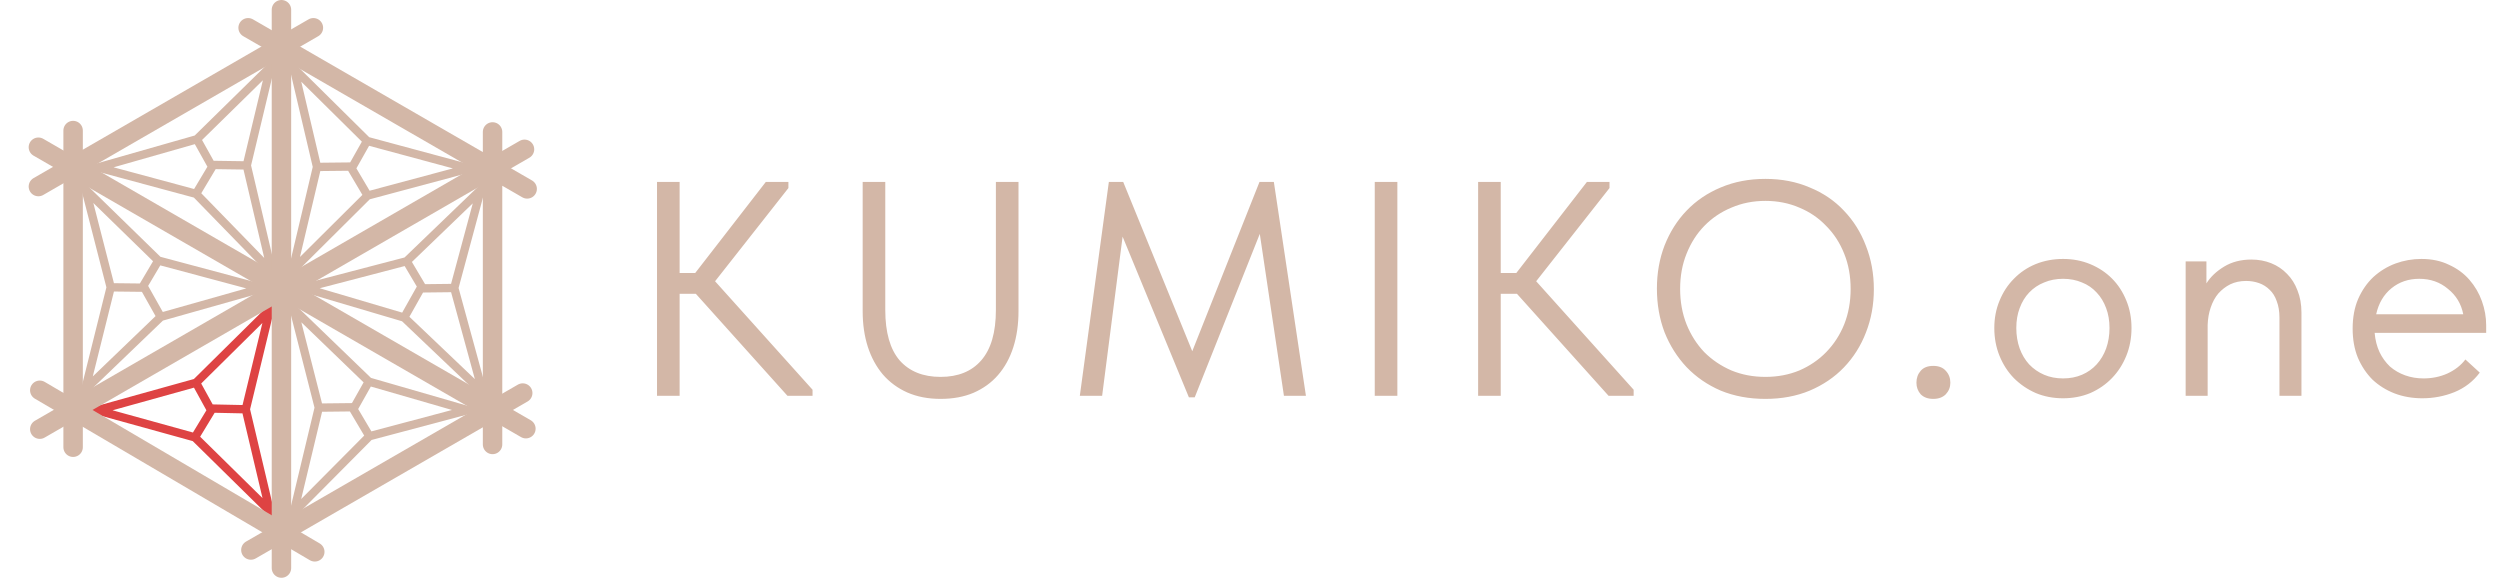 <?xml version="1.0" encoding="UTF-8"?> <svg xmlns="http://www.w3.org/2000/svg" width="900" height="208" viewBox="0 0 900 208" fill="none"><path d="M114.767 146.746L105.723 184.5L132.995 157.043M114.767 146.746L126.816 146.612L127.208 147.274M114.767 146.746L105.724 111.277L132.775 137.379M132.995 157.043L168.33 147.649L132.775 137.379M132.995 157.043L127.208 147.274M132.775 137.379L127.208 147.274" stroke="#D3B7A7" stroke-width="3"></path><path d="M88.484 147.337L97.163 184.028L70.155 157.453M88.484 147.337L76.437 147.083L76.038 147.742M88.484 147.337L97.163 111.5L70.57 137.792M70.155 157.453L34.915 147.708L70.57 137.792M70.155 157.453L76.038 147.742M70.57 137.792L76.038 147.742" stroke="#DE4343" stroke-width="3"></path><path d="M114.125 60.094L105.32 97.277L132.348 70.401M114.125 60.094L126.175 59.966L126.567 60.629M114.125 60.094L105.799 24.68L132.139 50.736M132.348 70.401L168.82 60.629L132.139 50.736M132.348 70.401L126.567 60.629M132.139 50.736L126.567 60.629" stroke="#D3B7A7" stroke-width="3"></path><path d="M88.843 59.553L97.82 97.777L70.58 69.788M88.843 59.553L76.794 59.377L76.399 60.039M88.843 59.553L97.309 24.173L70.866 50.125M70.58 69.788L35.277 60.273L70.866 50.125M70.58 69.788L76.399 60.039M70.866 50.125L76.399 60.039" stroke="#D3B7A7" stroke-width="3"></path><path d="M145.505 114.322L173.82 141.277L163.533 103.679M145.505 114.322L151.409 103.819L152.18 103.81M145.505 114.322L109.5 103.679L146.391 94.043M163.533 103.679L173.053 68.378L146.391 94.043M163.533 103.679L152.18 103.81M146.391 94.043L152.18 103.81" stroke="#D3B7A7" stroke-width="3"></path><path d="M57.878 114.076L30.692 140.2L39.85 103.433M57.878 114.076L51.974 103.572L51.203 103.563M57.878 114.076L94.32 103.777L56.992 93.796M39.85 103.433L30.821 68.276L56.992 93.796M39.85 103.433L51.203 103.563M56.992 93.796L51.203 103.563" stroke="#D3B7A7" stroke-width="3"></path><path d="M101.32 3.5V204.5" stroke="#D3B7A7" stroke-width="7" stroke-linecap="round"></path><path d="M89.32 10L189.779 68M177.32 47.5V160" stroke="#D3B7A7" stroke-width="7" stroke-linecap="round"></path><path d="M112.82 10L13.82 67.158" stroke="#D3B7A7" stroke-width="7" stroke-linecap="round"></path><path d="M26.32 47V161" stroke="#D3B7A7" stroke-width="7" stroke-linecap="round"></path><path d="M13.82 53L189.32 154.325" stroke="#D3B7A7" stroke-width="7" stroke-linecap="round"></path><path d="M14.32 140.5L113.32 198.658" stroke="#D3B7A7" stroke-width="7" stroke-linecap="round"></path><path d="M14.32 154.5L188.82 53.752" stroke="#D3B7A7" stroke-width="7" stroke-linecap="round"></path><path d="M90.32 198L188.181 141.5" stroke="#D3B7A7" stroke-width="7" stroke-linecap="round"></path><path d="M244.665 98.28H250.275L275.685 65.5H283.825V67.7L257.425 101.25L292.515 140.3V142.5H283.495L250.495 105.76H244.665V142.5H236.525V65.5H244.665V98.28ZM338.61 143.6C334.137 143.6 330.14 142.83 326.62 141.29C323.173 139.75 320.24 137.587 317.82 134.8C315.473 132.013 313.677 128.713 312.43 124.9C311.183 121.013 310.56 116.723 310.56 112.03V65.5H318.7V111.59C318.7 119.657 320.423 125.707 323.87 129.74C327.39 133.7 332.303 135.68 338.61 135.68C344.917 135.68 349.793 133.7 353.24 129.74C356.76 125.707 358.52 119.657 358.52 111.59V65.5H366.66V112.03C366.66 116.797 366.037 121.123 364.79 125.01C363.543 128.897 361.71 132.233 359.29 135.02C356.943 137.733 354.01 139.86 350.49 141.4C347.043 142.867 343.083 143.6 338.61 143.6ZM399.186 65.5H404.356L429.216 126.44L453.416 65.5H458.586L470.136 142.5H462.216L453.526 84.2L430.096 143.05H428.006L404.136 85.19L396.766 142.5H388.736L399.186 65.5ZM503.049 142.5H494.909V65.5H503.049V142.5ZM540.264 98.28H545.874L571.284 65.5H579.424V67.7L553.024 101.25L588.114 140.3V142.5H579.094L546.094 105.76H540.264V142.5H532.124V65.5H540.264V98.28ZM635.538 135.68C639.938 135.68 644.008 134.91 647.748 133.37C651.488 131.757 654.715 129.557 657.428 126.77C660.215 123.91 662.378 120.573 663.918 116.76C665.458 112.873 666.228 108.62 666.228 104C666.228 99.38 665.458 95.163 663.918 91.35C662.378 87.463 660.215 84.127 657.428 81.34C654.715 78.48 651.488 76.28 647.748 74.74C644.008 73.127 639.938 72.32 635.538 72.32C631.138 72.32 627.068 73.127 623.328 74.74C619.588 76.28 616.325 78.48 613.538 81.34C610.825 84.127 608.698 87.463 607.158 91.35C605.618 95.163 604.848 99.38 604.848 104C604.848 108.62 605.618 112.873 607.158 116.76C608.698 120.573 610.825 123.91 613.538 126.77C616.325 129.557 619.588 131.757 623.328 133.37C627.068 134.91 631.138 135.68 635.538 135.68ZM635.538 143.6C629.671 143.6 624.318 142.61 619.478 140.63C614.711 138.577 610.605 135.753 607.158 132.16C603.785 128.567 601.145 124.387 599.238 119.62C597.405 114.78 596.488 109.537 596.488 103.89C596.488 98.317 597.405 93.147 599.238 88.38C601.145 83.54 603.785 79.36 607.158 75.84C610.605 72.247 614.711 69.46 619.478 67.48C624.318 65.427 629.671 64.4 635.538 64.4C641.405 64.4 646.721 65.427 651.488 67.48C656.328 69.46 660.435 72.247 663.808 75.84C667.255 79.433 669.895 83.65 671.728 88.49C673.635 93.33 674.588 98.537 674.588 104.11C674.588 109.683 673.635 114.89 671.728 119.73C669.895 124.497 667.255 128.677 663.808 132.27C660.435 135.79 656.328 138.577 651.488 140.63C646.721 142.61 641.405 143.6 635.538 143.6ZM695.966 143.6C694.059 143.6 692.556 143.05 691.456 141.95C690.429 140.777 689.916 139.383 689.916 137.77C689.916 136.083 690.429 134.653 691.456 133.48C692.482 132.307 693.986 131.72 695.966 131.72C697.946 131.72 699.449 132.307 700.476 133.48C701.576 134.653 702.126 136.083 702.126 137.77C702.126 139.383 701.576 140.777 700.476 141.95C699.376 143.05 697.872 143.6 695.966 143.6ZM742.701 143.38C739.181 143.38 735.918 142.757 732.911 141.51C729.904 140.19 727.264 138.393 724.991 136.12C722.791 133.847 721.068 131.17 719.821 128.09C718.574 125.01 717.951 121.673 717.951 118.08C717.951 114.56 718.574 111.297 719.821 108.29C721.068 105.21 722.791 102.57 724.991 100.37C727.191 98.097 729.794 96.337 732.801 95.09C735.881 93.843 739.181 93.22 742.701 93.22C746.221 93.22 749.484 93.843 752.491 95.09C755.498 96.337 758.101 98.06 760.301 100.26C762.501 102.46 764.224 105.1 765.471 108.18C766.718 111.187 767.341 114.487 767.341 118.08C767.341 121.673 766.718 125.01 765.471 128.09C764.224 131.17 762.501 133.847 760.301 136.12C758.101 138.393 755.498 140.19 752.491 141.51C749.484 142.757 746.221 143.38 742.701 143.38ZM742.701 136.23C745.194 136.23 747.468 135.79 749.521 134.91C751.574 134.03 753.334 132.783 754.801 131.17C756.268 129.557 757.404 127.65 758.211 125.45C759.018 123.177 759.421 120.72 759.421 118.08C759.421 115.44 759.018 113.057 758.211 110.93C757.404 108.73 756.268 106.86 754.801 105.32C753.334 103.707 751.574 102.497 749.521 101.69C747.468 100.81 745.194 100.37 742.701 100.37C740.208 100.37 737.934 100.81 735.881 101.69C733.828 102.497 732.031 103.707 730.491 105.32C729.024 106.86 727.888 108.73 727.081 110.93C726.274 113.057 725.871 115.44 725.871 118.08C725.871 120.72 726.274 123.177 727.081 125.45C727.888 127.65 729.024 129.557 730.491 131.17C732.031 132.783 733.828 134.03 735.881 134.91C737.934 135.79 740.208 136.23 742.701 136.23ZM820.603 114.34C820.603 112.067 820.273 110.087 819.613 108.4C819.027 106.713 818.183 105.357 817.083 104.33C815.983 103.23 814.7 102.423 813.233 101.91C811.767 101.397 810.227 101.14 808.613 101.14C806.487 101.14 804.58 101.543 802.893 102.35C801.28 103.157 799.85 104.257 798.603 105.65C797.43 107.043 796.513 108.73 795.853 110.71C795.193 112.617 794.827 114.707 794.753 116.98V142.5H786.833V94.1H794.313V102.02C795.78 99.673 797.907 97.657 800.693 95.97C803.48 94.283 806.743 93.44 810.483 93.44C813.05 93.44 815.433 93.88 817.633 94.76C819.833 95.64 821.74 96.923 823.353 98.61C824.967 100.223 826.213 102.203 827.093 104.55C828.047 106.897 828.523 109.573 828.523 112.58V142.5H820.603V114.34ZM872.032 143.38C868.439 143.38 865.102 142.793 862.022 141.62C859.015 140.447 856.375 138.797 854.102 136.67C851.902 134.47 850.142 131.83 848.822 128.75C847.575 125.67 846.952 122.187 846.952 118.3C846.952 114.267 847.612 110.71 848.932 107.63C850.325 104.477 852.159 101.837 854.432 99.71C856.779 97.583 859.419 95.97 862.352 94.87C865.359 93.77 868.475 93.22 871.702 93.22C875.442 93.22 878.742 93.917 881.602 95.31C884.535 96.63 886.992 98.427 888.972 100.7C890.952 102.973 892.455 105.54 893.482 108.4C894.509 111.26 895.022 114.157 895.022 117.09V119.84H854.872C855.092 122.407 855.679 124.717 856.632 126.77C857.585 128.75 858.832 130.473 860.372 131.94C861.985 133.333 863.819 134.397 865.872 135.13C867.925 135.863 870.125 136.23 872.472 136.23C875.552 136.23 878.412 135.643 881.052 134.47C883.765 133.223 885.929 131.537 887.542 129.41L892.712 134.14C890.365 137.293 887.322 139.64 883.582 141.18C879.915 142.647 876.065 143.38 872.032 143.38ZM870.932 100.37C867.045 100.37 863.709 101.507 860.922 103.78C858.135 106.053 856.302 109.17 855.422 113.13H886.772C886.039 109.39 884.205 106.347 881.272 104C878.412 101.58 874.965 100.37 870.932 100.37Z" fill="#D3B7A7"></path></svg> 